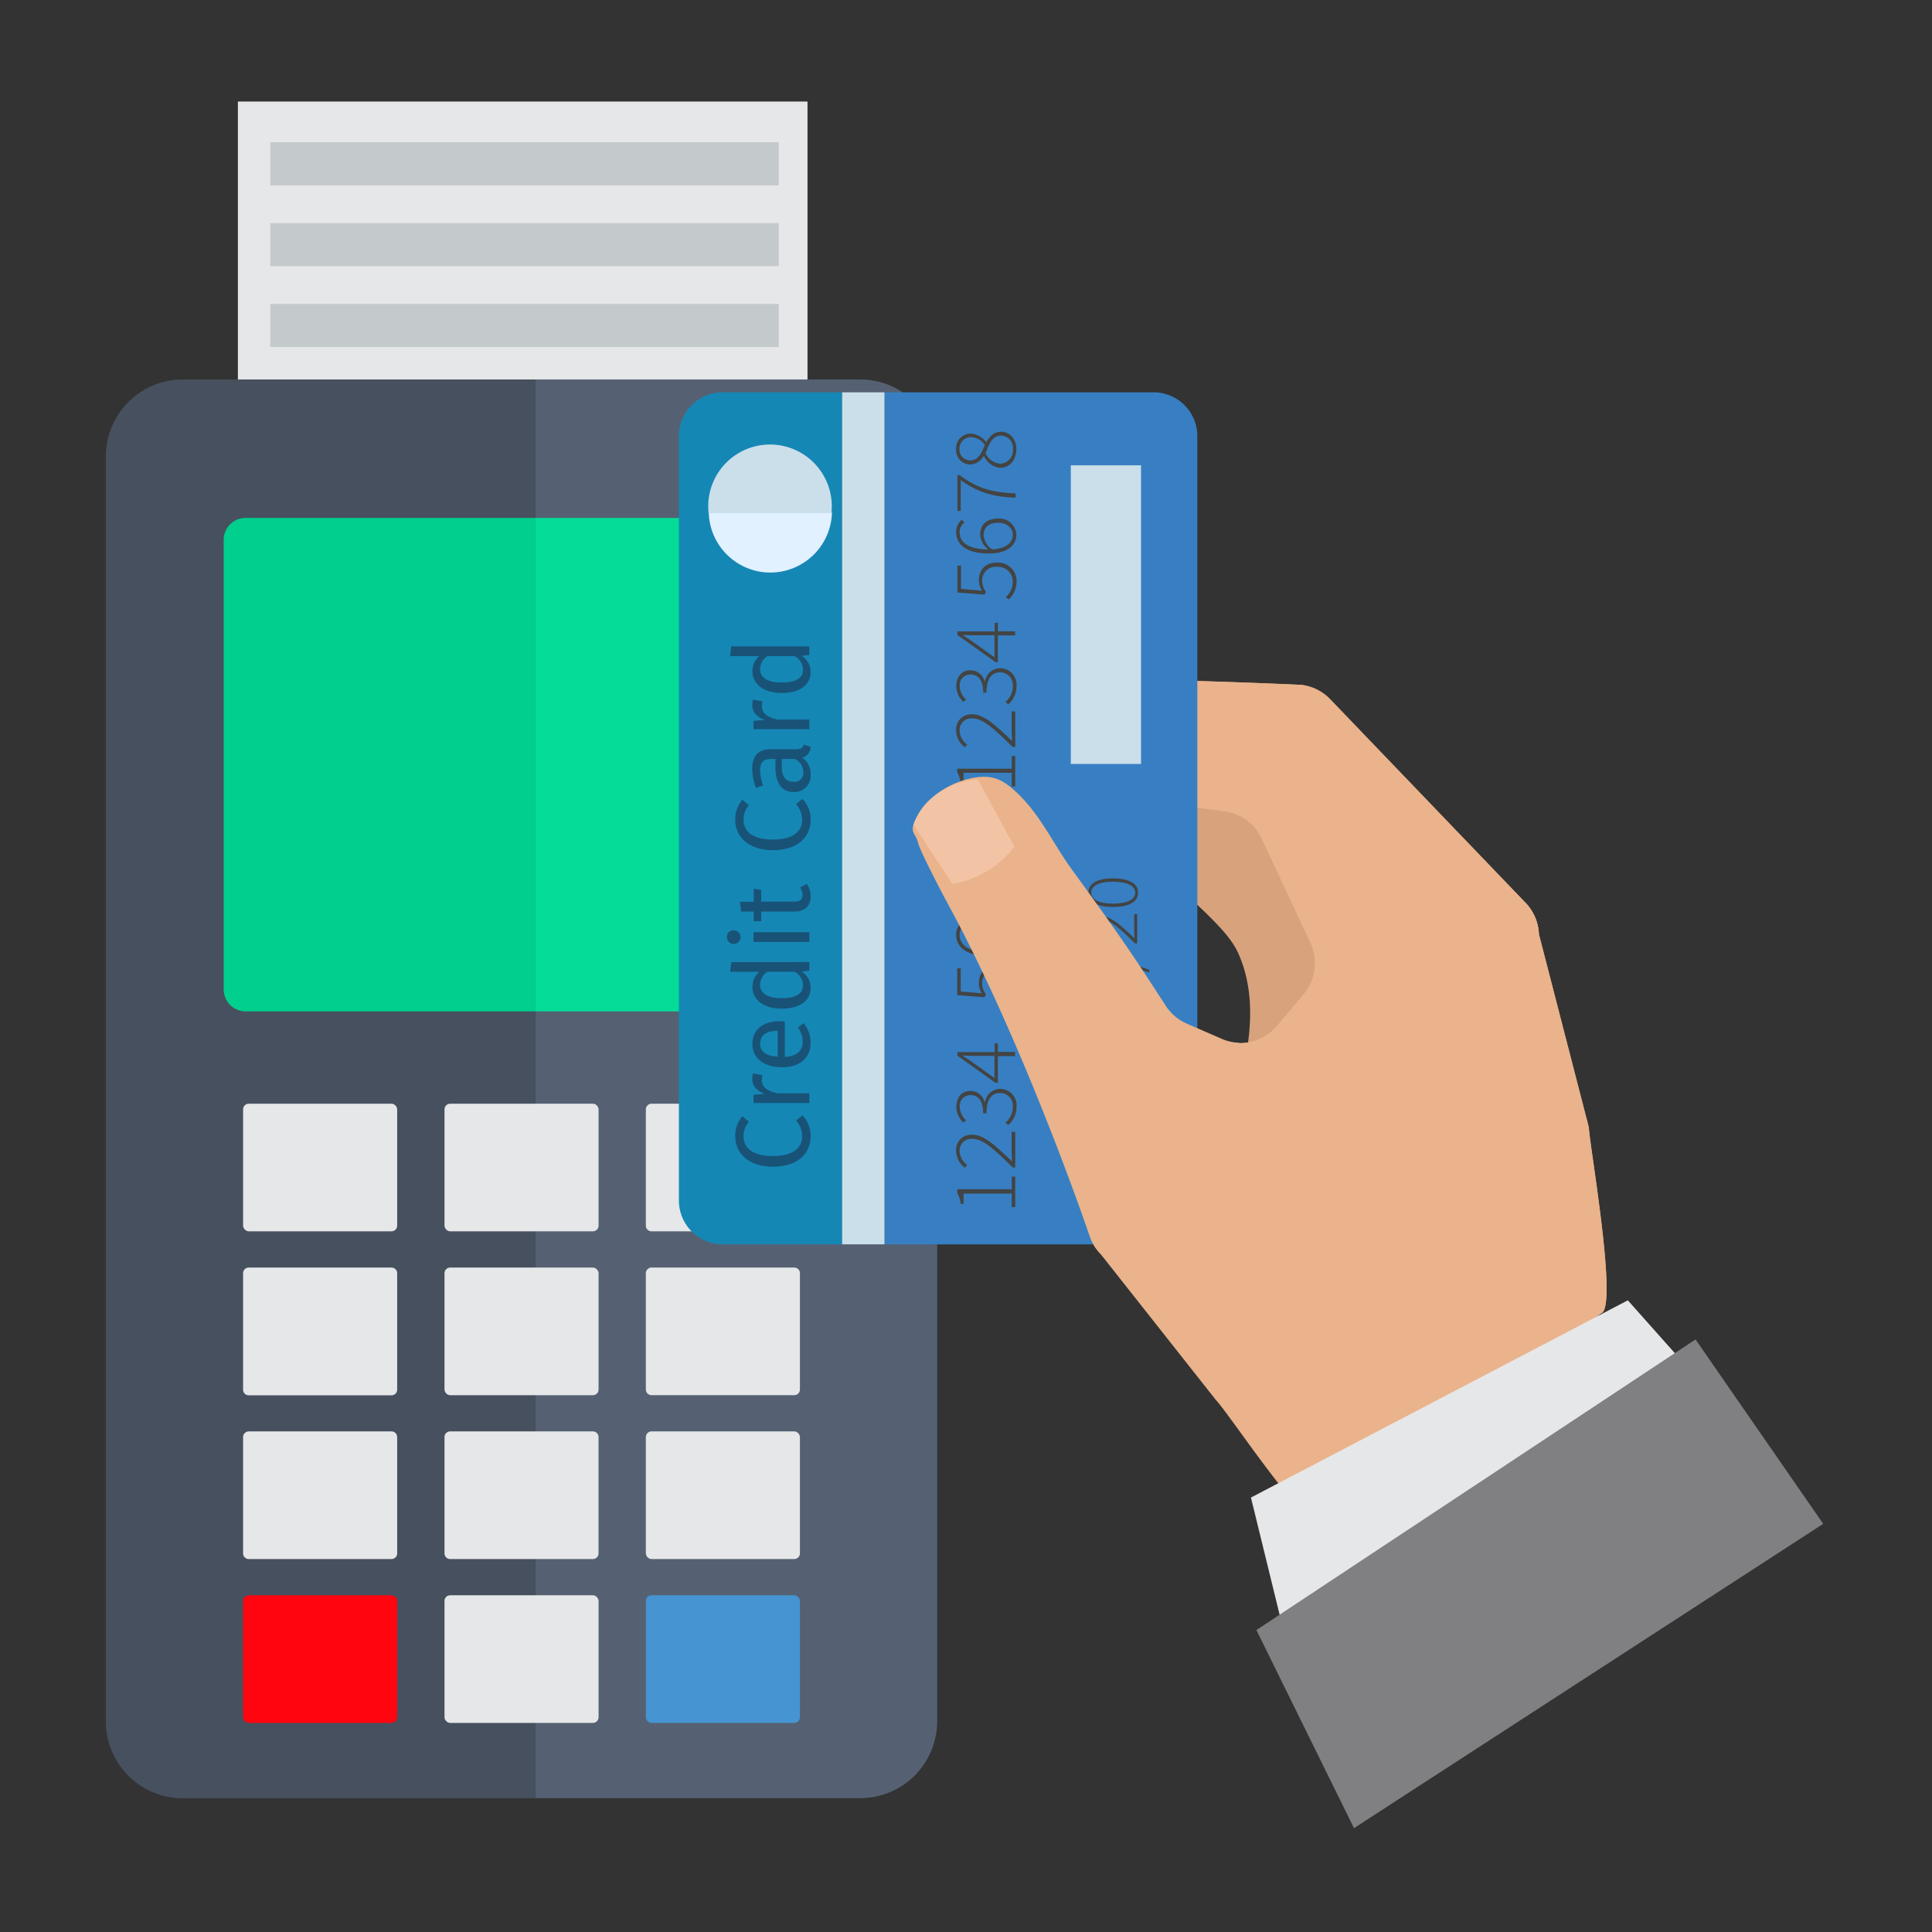 <svg id="_1" data-name="1" xmlns="http://www.w3.org/2000/svg" viewBox="0 0 450 450"><rect x="0" y="0" width="450" height="450" fill="#333333" stroke="none"/><defs><style>.cls-1{fill:#556173;}.cls-2{fill:#47505e;}.cls-3{fill:#00cf8e;}.cls-4{fill:#05dc98;}.cls-5{fill:#e6e7e8;}.cls-6{fill:#ff0510;}.cls-7{fill:#4694d1;}.cls-8{fill:#c4cacc;}.cls-9{fill:#d8a27d;}.cls-10{fill:#eab38b;}.cls-11{fill:#377fc2;}.cls-12{fill:#1587b5;}.cls-13{fill:#cadfea;}.cls-14{fill:#e1f1ff;}.cls-15{fill:#434444;}.cls-16{fill:#185377;}.cls-17{fill:#f2c4a5;}.cls-18{fill:#808082;}</style></defs><title>13501 [преобразованный]</title><g id="_7" data-name="7"><path class="cls-1" d="M200.43,88.39H124.75V418.82h75.68A17.91,17.91,0,0,0,218.28,401V106.24A17.91,17.91,0,0,0,200.43,88.39Z"/><path class="cls-2" d="M42.52,88.39a17.9,17.9,0,0,0-17.86,17.85V401a17.9,17.9,0,0,0,17.86,17.85h82.23V88.39Z"/><path class="cls-3" d="M57.2,120.63a5.11,5.11,0,0,0-5.1,5.1V230.46a5.12,5.12,0,0,0,5.1,5.11h67.55V120.63Z"/><path class="cls-4" d="M185.75,120.63h-61V235.57h61a5.12,5.12,0,0,0,5.1-5.11V125.73A5.12,5.12,0,0,0,185.75,120.63Z"/><rect class="cls-5" x="56.62" y="257.07" width="35.89" height="29.73" rx="1.32"/><rect class="cls-5" x="103.53" y="257.07" width="35.89" height="29.73" rx="1.32"/><path class="cls-5" d="M185,257.07H151.76a1.33,1.33,0,0,0-1.33,1.32v27.09a1.33,1.33,0,0,0,1.33,1.32H185a1.33,1.33,0,0,0,1.32-1.32V258.39A1.32,1.32,0,0,0,185,257.07Z"/><path class="cls-5" d="M91.19,295.24H57.94a1.32,1.32,0,0,0-1.32,1.32v27.08A1.32,1.32,0,0,0,57.94,325H91.19a1.32,1.32,0,0,0,1.32-1.32V296.56A1.32,1.32,0,0,0,91.19,295.24Z"/><rect class="cls-5" x="103.53" y="295.24" width="35.89" height="29.73" rx="1.32"/><path class="cls-5" d="M185,295.24H151.76a1.33,1.33,0,0,0-1.33,1.32v27.08a1.33,1.33,0,0,0,1.33,1.32H185a1.32,1.32,0,0,0,1.32-1.32V296.56A1.32,1.32,0,0,0,185,295.24Z"/><path class="cls-5" d="M91.19,333.4H57.94a1.33,1.33,0,0,0-1.32,1.32v27.09a1.32,1.32,0,0,0,1.32,1.32H91.19a1.32,1.32,0,0,0,1.32-1.32V334.72A1.33,1.33,0,0,0,91.19,333.4Z"/><path class="cls-5" d="M138.1,333.4H104.84a1.32,1.32,0,0,0-1.31,1.32v27.09a1.32,1.32,0,0,0,1.31,1.32H138.1a1.32,1.32,0,0,0,1.31-1.32V334.72A1.32,1.32,0,0,0,138.1,333.4Z"/><rect class="cls-5" x="150.43" y="333.4" width="35.89" height="29.73" rx="1.32"/><rect class="cls-6" x="56.62" y="371.57" width="35.89" height="29.73" rx="1.32"/><rect class="cls-5" x="103.53" y="371.57" width="35.89" height="29.73" rx="1.32"/><rect class="cls-7" x="150.43" y="371.57" width="35.89" height="29.73" rx="1.32"/><rect class="cls-5" x="55.41" y="23.65" width="132.67" height="64.74"/><rect class="cls-8" x="62.96" y="33.12" width="118.43" height="10.06"/><rect class="cls-8" x="62.96" y="51.95" width="118.43" height="10.05"/><rect class="cls-8" x="62.96" y="70.78" width="118.43" height="10.05"/><g id="_16" data-name="16"><g id="_7-2" data-name="7"><path class="cls-9" d="M332.67,213.38s-32.59-46.6-103.36-43.69c8.26,6.33,20.28,15.77,34.48,27.79,20.91,17.72,23.28,21.35,24.92,25.23,9.64,22.9-12.76,53.23-1.94,52.37,3.26-.26,37.55-9.35,37.55-9.35Z"/><path class="cls-10" d="M370.08,262.56l-11.63-44.94a11.18,11.18,0,0,0-3.11-7.33l-45.51-47.42a11.24,11.24,0,0,0-6.71-3.35s-65.38-3.08-76.21,0c-5.6,1.58-10.32,8.62-7.61,14.43,2.89,6.16,13.23,6.32,18.78,8,5.95,1.75,12.07,2.36,18.26,3.18l28.9,3.83a11.15,11.15,0,0,1,8.65,6.35l11.37,24.33a11.17,11.17,0,0,1-1.59,11.93l-6.23,7.39a11.17,11.17,0,0,1-8.86,4,11,11,0,0,1-4.14-.92l-8-3.48a11.18,11.18,0,0,1-4.89-4.14L266.8,227c-5.46-8.36-11.33-16.46-17.18-24.53-4.29-5.93-7.33-12.73-12.75-17.82-3.13-2.94-5.44-4.24-9.93-3.52a20.42,20.42,0,0,0-10.37,5.16,14.72,14.72,0,0,0-3.81,5.77c-.65,1.85.64,2.38,1.09,4.29s5.73,12,7.13,14.55c18.07,33.36,32.94,77.37,32.94,77.37a11.1,11.1,0,0,0,2.39,3.76l26.85,34c3.47,3.6,22.37,32.8,26.78,30.43l63.11-50.65C376.8,303.79,370.25,266.81,370.08,262.56Z"/><path class="cls-10" d="M358.45,217.62a11.18,11.18,0,0,0-3.11-7.33l-45.51-47.41a11.2,11.2,0,0,0-6.71-3.36s-65.38-3.08-76.21,0c-5.6,1.58-10.32,8.62-7.61,14.43,2.89,6.16,13.23,6.32,18.78,8,5.95,1.75,12.07,2.36,18.26,3.18l28.9,3.83a11.15,11.15,0,0,1,8.65,6.35l11.37,24.33a11.17,11.17,0,0,1-1.59,11.93l-6.23,7.39a11.17,11.17,0,0,1-8.86,4l21.8,86,62.67-23.07c3.75-2-2.8-39-3-43.25Z"/><g id="_16-2" data-name="16"><path class="cls-11" d="M206,289.83h62.71a10.2,10.2,0,0,0,10.17-10.18V101.55a10.2,10.2,0,0,0-10.17-10.17H206Z"/><path class="cls-12" d="M168.3,91.38a10.2,10.2,0,0,0-10.17,10.17v178.1a10.21,10.21,0,0,0,10.17,10.18h27.85V91.38Z"/><rect class="cls-13" x="196.15" y="91.38" width="9.86" height="198.45"/><path class="cls-14" d="M179.43,133.36a14.37,14.37,0,0,0,14.35-14h-28.7A14.37,14.37,0,0,0,179.43,133.36Z"/><path class="cls-13" d="M165,119c0,.15,0,.29,0,.44h28.7c0-.15,0-.29,0-.44A14.39,14.39,0,1,0,165,119Z"/><rect class="cls-13" x="249.41" y="108.38" width="16.36" height="69.56"/><path class="cls-15" d="M235.65,281.16V278H224.43v2.41h-.63a8.23,8.23,0,0,0-.85-2.61V277h12.7v-2.94h.82v7.07Z"/><path class="cls-15" d="M235.88,271.93c-4.51-4.45-7-6.67-9.37-6.67a2.73,2.73,0,0,0-3,2.94,4.27,4.27,0,0,0,1.78,3.16l-.59.61a5.12,5.12,0,0,1-2-3.85,3.52,3.52,0,0,1,3.79-3.81c2.69,0,5.27,2.46,9.24,6.2,0-.74-.1-1.52-.1-2.26v-4.62h.84v8.3Z"/><path class="cls-15" d="M234.17,261.49a4.74,4.74,0,0,0,1.73-3.74,2.93,2.93,0,0,0-3-3.16c-1.86,0-3.13,1.36-3.13,4.72H229c0-3.13-1.31-4.23-2.94-4.23a2.48,2.48,0,0,0-2.52,2.73,4.34,4.34,0,0,0,1.49,3.11l-.64.55a5.13,5.13,0,0,1-1.65-3.66c0-2.1,1.18-3.71,3.26-3.71a3.42,3.42,0,0,1,3.34,2.59h.09a3.6,3.6,0,0,1,3.51-3.07,3.82,3.82,0,0,1,3.83,4.13,5.61,5.61,0,0,1-1.91,4.29Z"/><path class="cls-15" d="M232.43,243v2h4V246h-4v6.21h-.55L223,245.89v-.84h8.68v-2Zm-.8,2.93h-4.95c-.61,0-1.71-.05-2.33-.09V246c.57.33,1.08.71,1.69,1.1l5.59,4Z"/><path class="cls-15" d="M234.25,232.87a4.84,4.84,0,0,0,1.65-3.71,3.44,3.44,0,0,0-3.64-3.36,3.15,3.15,0,0,0-3.49,3.3,4.13,4.13,0,0,0,.91,2.52l-.4.65-6.33-.48v-6.24h.83v5.39l4.89.42A4.32,4.32,0,0,1,228,229c0-2.28,1.31-4.12,4.27-4.12a4.29,4.29,0,0,1,4.51,4.31,5.66,5.66,0,0,1-1.82,4.26Z"/><path class="cls-15" d="M224.65,215.45a2.86,2.86,0,0,0-1.13,2.28c0,2.14,1.7,4,6.67,4a4.61,4.61,0,0,1-1.88-3.41c0-2.37,1.46-3.77,4.19-3.77a3.94,3.94,0,0,1,4.23,3.7c0,2.71-2.29,4.43-6.39,4.43-5.67,0-7.64-2.37-7.64-5a3.62,3.62,0,0,1,1.31-2.85Zm7.85.08c-1.95,0-3.39.87-3.39,2.92a4.29,4.29,0,0,0,2,3.28c2.86-.17,4.78-1.27,4.78-3.47C235.92,216.69,234.42,215.53,232.5,215.53Z"/><path class="cls-15" d="M223.78,205.6v7.13H223v-8.31h.55c4.3,3.24,7.68,4,13,4.25v1C231,209.47,227.59,208.33,223.78,205.6Z"/><path class="cls-15" d="M229.2,200h-.09a3.8,3.8,0,0,1-3.11,1.95,3.34,3.34,0,0,1-3.3-3.54,3.39,3.39,0,0,1,3.54-3.66,4.84,4.84,0,0,1,3.42,1.93h.09c.71-1.17,1.62-2.38,3.44-2.38,2,0,3.54,1.66,3.54,4.11s-1.59,4.3-3.73,4.3A4.58,4.58,0,0,1,229.2,200Zm6.74-1.59a2.87,2.87,0,0,0-2.77-3.15c-2.07,0-2.79,2-3.61,4.13a4.09,4.09,0,0,0,3.4,2.39A3.12,3.12,0,0,0,235.94,198.38Zm-9.68-2.77a2.66,2.66,0,0,0-2.78,2.77A2.48,2.48,0,0,0,226,201c1.93,0,2.69-1.81,3.39-3.59A4.07,4.07,0,0,0,226.26,195.61Z"/><path class="cls-15" d="M235.65,183.18V180H224.43v2.41h-.63a8.07,8.07,0,0,0-.85-2.6v-.77h12.7v-2.94h.82v7.07Z"/><path class="cls-15" d="M235.88,174c-4.51-4.45-7-6.67-9.37-6.67a2.73,2.73,0,0,0-3,2.94,4.27,4.27,0,0,0,1.78,3.16l-.59.61a5.1,5.1,0,0,1-2-3.85,3.52,3.52,0,0,1,3.79-3.81c2.69,0,5.27,2.45,9.24,6.2,0-.74-.1-1.52-.1-2.27v-4.61h.84V174Z"/><path class="cls-15" d="M234.17,163.51a4.75,4.75,0,0,0,1.73-3.74,2.94,2.94,0,0,0-3-3.16c-1.86,0-3.13,1.36-3.13,4.72H229c0-3.13-1.31-4.23-2.94-4.23a2.48,2.48,0,0,0-2.52,2.73,4.34,4.34,0,0,0,1.49,3.11l-.64.55a5.13,5.13,0,0,1-1.65-3.66c0-2.1,1.18-3.71,3.26-3.71a3.42,3.42,0,0,1,3.34,2.59h.09a3.6,3.6,0,0,1,3.51-3.07,3.82,3.82,0,0,1,3.83,4.13,5.61,5.61,0,0,1-1.91,4.29Z"/><path class="cls-15" d="M232.43,145.05v2h4V148h-4v6.22h-.55L223,147.91v-.85h8.68v-2Zm-.8,2.92h-4.95c-.61,0-1.71,0-2.33-.08V148c.57.34,1.08.72,1.69,1.1l5.59,4Z"/><path class="cls-15" d="M234.25,139.1a4.8,4.8,0,0,0,1.65-3.7,3.45,3.45,0,0,0-3.64-3.37,3.15,3.15,0,0,0-3.49,3.3,4.11,4.11,0,0,0,.91,2.52l-.4.66L223,138v-6.24h.83v5.39l4.89.43a4.34,4.34,0,0,1-.72-2.41c0-2.29,1.31-4.13,4.27-4.13a4.3,4.3,0,0,1,4.51,4.32,5.65,5.65,0,0,1-1.82,4.25Z"/><path class="cls-15" d="M224.65,121.68a2.87,2.87,0,0,0-1.13,2.28c0,2.14,1.7,4,6.67,4a4.59,4.59,0,0,1-1.88-3.4c0-2.37,1.46-3.77,4.19-3.77a3.94,3.94,0,0,1,4.23,3.7c0,2.71-2.29,4.43-6.39,4.43-5.67,0-7.64-2.37-7.64-5a3.63,3.63,0,0,1,1.31-2.85Zm7.85.08c-1.95,0-3.39.87-3.39,2.92a4.31,4.31,0,0,0,2,3.28c2.86-.17,4.78-1.27,4.78-3.47C235.92,122.93,234.42,121.76,232.5,121.76Z"/><path class="cls-15" d="M223.78,111.83V119H223v-8.32h.55c4.3,3.24,7.68,4,13,4.25v1C231,115.71,227.59,114.57,223.78,111.83Z"/><path class="cls-15" d="M229.2,106.2h-.09a3.8,3.8,0,0,1-3.11,2,3.34,3.34,0,0,1-3.3-3.54,3.39,3.39,0,0,1,3.54-3.66,4.84,4.84,0,0,1,3.42,1.93h.09c.71-1.17,1.62-2.37,3.44-2.37,2,0,3.54,1.65,3.54,4.1s-1.59,4.3-3.73,4.3A4.58,4.58,0,0,1,229.2,106.2Zm6.74-1.59a2.87,2.87,0,0,0-2.77-3.15c-2.07,0-2.79,2-3.61,4.13A4.09,4.09,0,0,0,233,108,3.12,3.12,0,0,0,235.94,104.61Zm-9.68-2.77a2.66,2.66,0,0,0-2.78,2.77,2.48,2.48,0,0,0,2.52,2.61c1.93,0,2.69-1.83,3.39-3.6A4.1,4.1,0,0,0,226.26,101.84Z"/><path class="cls-15" d="M264.19,242v-2.62h-9.25v2h-.53a6.72,6.72,0,0,0-.69-2.14v-.63h10.47v-2.43h.68V242Z"/><path class="cls-15" d="M263,234.17a4,4,0,0,0,1.36-3,2.84,2.84,0,0,0-3-2.78,2.6,2.6,0,0,0-2.88,2.73,3.34,3.34,0,0,0,.75,2.07l-.33.54-5.22-.4v-5.15h.68v4.45l4,.35a3.6,3.6,0,0,1-.59-2,3.18,3.18,0,0,1,3.52-3.4,3.54,3.54,0,0,1,3.72,3.56,4.63,4.63,0,0,1-1.5,3.51Z"/><path class="cls-15" d="M252.48,221.22v-.67l15.19,5.33v.66Z"/><path class="cls-15" d="M264.38,219.74c-3.72-3.66-5.79-5.49-7.73-5.49a2.25,2.25,0,0,0-2.48,2.42,3.51,3.51,0,0,0,1.46,2.6l-.48.51a4.21,4.21,0,0,1-1.64-3.18,2.9,2.9,0,0,1,3.12-3.14c2.22,0,4.35,2,7.63,5.11,0-.61-.09-1.25-.09-1.86V212.9h.7v6.84Z"/><path class="cls-15" d="M259.25,211.25c-3.7,0-5.74-1.2-5.74-3.33s2-3.33,5.74-3.33,5.83,1.2,5.83,3.33S263,211.25,259.25,211.25Zm0-5.88c-3.4,0-5.08,1-5.08,2.55s1.68,2.55,5.08,2.55,5.17-1,5.17-2.55S262.65,205.37,259.25,205.37Z"/></g><path class="cls-16" d="M172.93,260l1.5,1.28a5,5,0,0,0-1.25,3.27c0,2.56,1.72,4.7,6.84,4.7,4.9,0,6.82-2,6.82-4.67a5.75,5.75,0,0,0-1.43-3.6l1.5-1.18a6.63,6.63,0,0,1,1.9,4.85c0,4.11-3.08,7.09-8.79,7.09s-8.76-3.2-8.76-7A6.69,6.69,0,0,1,172.93,260Z"/><path class="cls-16" d="M175.4,250l2.21.42a4,4,0,0,0-.15,1.13c0,1.62,1.16,2.56,3.64,3.1h7.41v2.26h-13V255l2.62-.22c-1.94-.69-2.92-1.9-2.92-3.47A5,5,0,0,1,175.4,250Z"/><path class="cls-16" d="M182.8,237.92v8.27c3-.22,4.16-1.62,4.16-3.49a5.46,5.46,0,0,0-1.13-3.38l1.35-1a7.07,7.07,0,0,1,1.63,4.53c0,3.62-2.54,5.73-6.65,5.73s-6.91-2-6.91-5.39,2.44-5.34,6.4-5.34C182.09,237.87,182.51,237.9,182.8,237.92ZM181,240.11c-2.53,0-3.94,1-3.94,3,0,1.73,1.21,2.86,4.09,3v-6.08Z"/><path class="cls-16" d="M188.51,224.08v2l-1.8.23a4.32,4.32,0,0,1,2.1,3.74c0,3.15-2.69,4.89-6.72,4.89s-6.84-1.92-6.84-5.09a4.65,4.65,0,0,1,1.59-3.5h-6.79l.27-2.26Zm-3.42,2.26h-6.35a3.76,3.76,0,0,0-1.7,3c0,1.94,1.63,3.15,5,3.15s5-1.09,5-3A3.71,3.71,0,0,0,185.09,226.34Z"/><path class="cls-16" d="M170.87,216.69a1.59,1.59,0,1,1-1.55,1.6A1.5,1.5,0,0,1,170.87,216.69Zm17.64,2.71h-13v-2.27h13Z"/><path class="cls-16" d="M188.81,208.81c0,2.19-1.28,3.5-3.69,3.5h-7.83v2.26h-1.74v-2.26h-2.94l-.27-2.27h3.21V207l1.74.25V210H185c1.3,0,1.92-.42,1.92-1.55a3.13,3.13,0,0,0-.57-1.72l1.55-.87A5,5,0,0,1,188.81,208.81Z"/><path class="cls-16" d="M172.93,186.28l1.5,1.28a5.06,5.06,0,0,0-1.25,3.28c0,2.56,1.72,4.7,6.84,4.7,4.9,0,6.82-2,6.82-4.68a5.7,5.7,0,0,0-1.43-3.59l1.5-1.18a6.63,6.63,0,0,1,1.9,4.85c0,4.11-3.08,7.08-8.79,7.08s-8.76-3.2-8.76-7A6.71,6.71,0,0,1,172.93,186.28Z"/><path class="cls-16" d="M187.23,173.43l1.58.52a2.62,2.62,0,0,1-1.95,2.53,4.44,4.44,0,0,1,1.95,3.87,3.77,3.77,0,0,1-3.92,4.13c-2.78,0-4.28-2.09-4.28-5.71v-2h-1c-1.88,0-2.57.91-2.57,2.7a11.74,11.74,0,0,0,.69,3.5l-1.65.56a12.84,12.84,0,0,1-.88-4.47c0-3.13,1.59-4.56,4.3-4.56h5.93C186.62,174.51,187,174.1,187.23,173.43Zm-2.14,3.35h-3v1.69c0,2.39.89,3.6,2.66,3.6a2,2,0,0,0,2.34-2.24A3.32,3.32,0,0,0,185.09,176.78Z"/><path class="cls-16" d="M175.4,162.93l2.21.43a4,4,0,0,0-.15,1.13c0,1.62,1.16,2.56,3.64,3.1h7.41v2.26h-13v-1.94l2.62-.22c-1.94-.69-2.92-1.9-2.92-3.47A5.06,5.06,0,0,1,175.4,162.93Z"/><path class="cls-16" d="M188.51,150.55v2l-1.8.22a4.32,4.32,0,0,1,2.1,3.74c0,3.15-2.69,4.9-6.72,4.9s-6.84-1.92-6.84-5.1a4.65,4.65,0,0,1,1.59-3.49h-6.79l.27-2.27Zm-3.42,2.27h-6.35a3.72,3.72,0,0,0-1.7,3c0,1.94,1.63,3.15,5,3.15s5-1.08,5-2.95A3.7,3.7,0,0,0,185.09,152.82Z"/><path class="cls-10" d="M284.44,241.91l-8-3.48a11.18,11.18,0,0,1-4.89-4.14L266.8,227c-5.46-8.36-11.33-16.46-17.18-24.53-4.29-5.93-7.33-12.73-12.75-17.82-3.13-2.94-5.44-4.24-9.93-3.52a20.42,20.42,0,0,0-10.37,5.16,14.72,14.72,0,0,0-3.81,5.77c-.65,1.85.64,2.38,1.09,4.29s5.73,12,7.13,14.55c18.07,33.36,32.94,77.37,32.94,77.37a11.1,11.1,0,0,0,2.39,3.76L285,321.72c3.47,3.6,9.61,13.73,14,11.36l11.41-4.2-21.8-86A11,11,0,0,1,284.44,241.91Z"/><path class="cls-17" d="M236.27,197.19a22.88,22.88,0,0,1-14.42,8.7l-9.09-13.82a14.72,14.72,0,0,1,3.81-5.77,18,18,0,0,1,10.92-4.74l.27,0Z"/><polygon class="cls-5" points="291.37 348.81 303.06 396.58 410.9 338.55 379.15 302.87 291.37 348.81"/><polygon class="cls-18" points="424.66 354.93 394.92 311.98 292.64 379.67 315.37 425.81 424.66 354.93"/></g></g></g></svg>